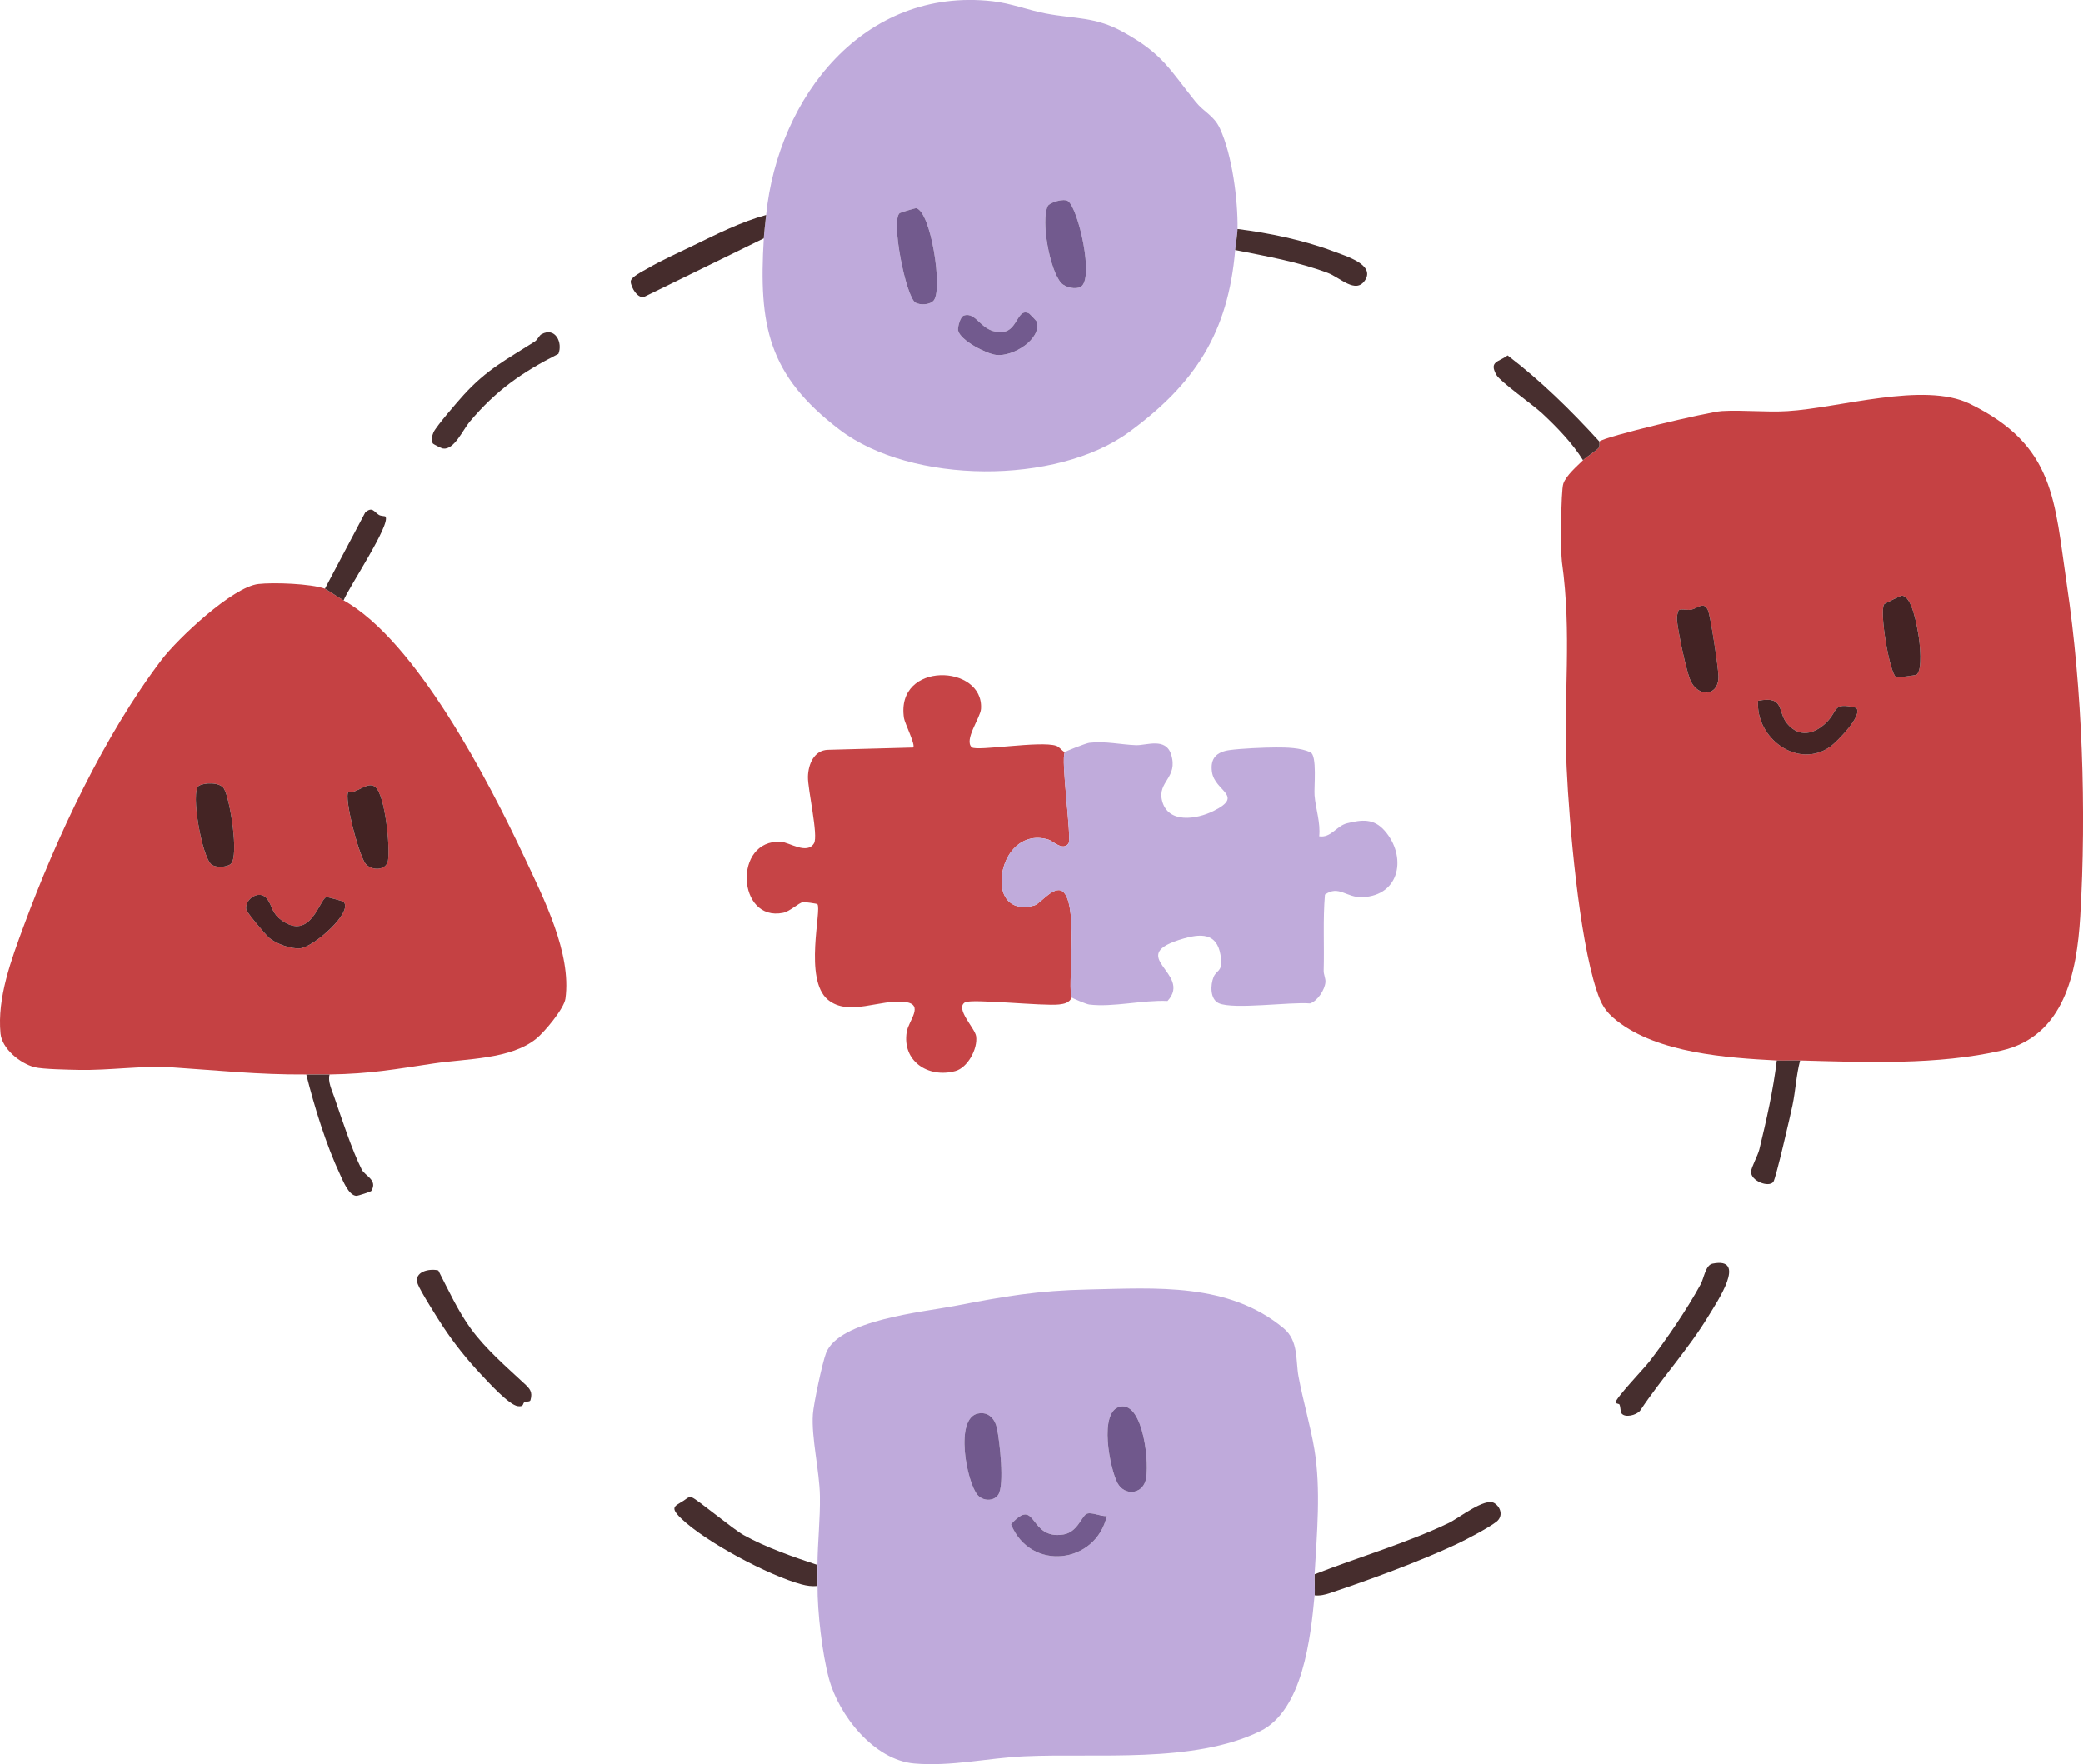 <?xml version="1.0" encoding="UTF-8"?>
<svg id="Layer_2" xmlns="http://www.w3.org/2000/svg" version="1.1" viewBox="0 0 973.09 824.1">
  <!-- Generator: Adobe Illustrator 29.3.1, SVG Export Plug-In . SVG Version: 2.1.0 Build 151)  -->
  <defs>
    <style>
      .st0 {
        fill: #c54143;
      }

      .st1 {
        fill: #71598d;
      }

      .st2 {
        fill: #482f2f;
      }

      .st3 {
        fill: #bfaadb;
      }

      .st4 {
        fill: #472e2e;
      }

      .st5 {
        fill: #725a8e;
      }

      .st6 {
        fill: #70588c;
      }

      .st7 {
        fill: #462d2d;
      }

      .st8 {
        fill: #483030;
      }

      .st9 {
        fill: #735b8e;
      }

      .st10 {
        fill: #432323;
      }

      .st11 {
        fill: #452d2d;
      }

      .st12 {
        fill: #c64446;
      }

      .st13 {
        fill: #725a8d;
      }

      .st14 {
        fill: #462e2e;
      }

      .st15 {
        fill: #432324;
      }

      .st16 {
        fill: #442424;
      }

      .st17 {
        fill: #452c2c;
      }

      .st18 {
        fill: #c0abdb;
      }
    </style>
  </defs>
  <g>
    <path class="st7" d="M614.12,745.19c.29-3.16-.18-6.61,0-9.82,20.32-7.96,43.09-14.59,62.71-23.99,4.78-2.29,16.84-11.98,21.24-9.28,3.13,1.92,4.2,6.18,1.05,8.68-3.55,2.81-14.38,8.5-18.84,10.59-17.1,8-40.95,16.77-59.01,22.78-2.37.79-4.63,1.32-7.15,1.03Z"/>
    <path class="st14" d="M381.87,731c-.02,2.88.02,6.77,0,9.82-2.57.27-4.95-.08-7.43-.74-15.36-4.13-44.9-19.83-56.34-30.9-6.2-6-1.82-5.69,2.77-9.27.76-.62,1.52-.66,2.45-.41,1.94.52,19.05,14.75,24.03,17.52,10.41,5.8,23.21,10.24,34.53,13.99Z"/>
  </g>
  <g>
    <g>
      <g>
        <path class="st3" d="M381.87,731c.07-10.79,1.32-21.44,1.14-32.23-.2-11.72-4.03-27.19-3.29-38.12.33-4.94,4.43-24.25,6.19-28.71,6.04-15.36,45.13-19.06,59.9-21.89,23.69-4.55,38.44-7.21,63.06-7.73,31.23-.65,65.03-3.31,90.8,18.12,7.08,5.88,5.57,15.1,6.97,22.6,2.07,11.14,5.65,23.36,7.42,34.03,3.09,18.64,1.15,39.53.08,58.28-.18,3.21.29,6.66,0,9.82-1.83,19.79-5.55,53.77-25.42,63.47-31.32,15.29-76.46,10.16-110.37,11.75-17.07.8-34,4.85-51.24,3.36-18.82-1.63-35.28-22.46-39.9-39.72-3.16-11.78-5.4-31.16-5.31-43.23.02-3.05-.02-6.94,0-9.82ZM523.34,657.04c-10.33,2.13-4.76,29.33-1.28,35.71,3.2,5.88,11.09,5.39,13.07-.96,2.14-6.85-.8-37.01-11.79-34.75ZM456.81,660.29c-10.97,2.29-5.22,31.93-.22,37.95,2.48,2.98,7.6,3.16,9.73,0,3.03-4.52.66-25.02-.57-30.97-.94-4.54-4.01-8-8.94-6.97ZM507.48,707.22c-2.29,1.35-4.25,8.48-10.63,9.53-16.56,2.71-12.24-18.27-24.55-4.77,9.03,22.25,39.65,18.65,44.79-3.89-2.65.47-7.43-2.16-9.6-.88Z"/>
        <path class="st6" d="M523.34,657.04c10.98-2.26,13.93,27.89,11.79,34.75-1.98,6.35-9.87,6.84-13.07.96-3.47-6.38-9.05-33.58,1.28-35.71Z"/>
        <path class="st1" d="M456.81,660.29c4.93-1.03,8,2.43,8.94,6.97,1.23,5.95,3.61,26.45.57,30.97-2.13,3.17-7.25,2.99-9.73,0-5.01-6.01-10.75-35.66.22-37.95Z"/>
        <path class="st9" d="M507.48,707.22c2.18-1.29,6.95,1.35,9.6.88-5.14,22.54-35.75,26.14-44.79,3.89,12.32-13.5,7.99,7.48,24.55,4.77,6.38-1.05,8.34-8.18,10.63-9.53Z"/>
      </g>
      <g>
        <g>
          <path class="st12" d="M500.72,465.91c-1.2,2.55-3.48,3.01-5.98,3.3-7.55.85-41.05-2.84-44.01-.96-4.63,2.93,4.7,12.02,5.25,15.74.88,5.91-3.96,14.77-9.73,16.33-12.69,3.43-24.95-4.67-22.68-18.34.87-5.27,8.33-12.73-.75-13.94-11.45-1.53-26.31,6.98-36.05-1.02-11.53-9.47-2.72-42.41-4.96-44.68-.24-.24-6.05-1.08-6.77-.94-2.01.41-6.02,4.33-9.22,4.99-21.51,4.41-23.48-34.47-1-33.17,3.83.22,12.2,6.15,15.43.71,2.14-3.59-2.97-25.23-2.83-31.1s2.9-12.4,9.34-12.57l39.82-1.07c1.21-1.14-3.92-11.31-4.29-13.69-4.16-26.82,37.45-25.32,35.98-4.32-.29,4.13-8.09,14.55-4.31,17.9,2.24,1.99,32.08-3.18,39.43-.7,1.65.56,2.55,2.27,4.07,3-2.06,3.07,3.31,40.38,1.71,42.61-2.63,3.67-7.26-1.13-9.28-1.76-13.58-4.24-22.73,8.53-21.94,20.83.56,8.77,7.1,12.43,15.4,9.83,2.97-.93,9.8-10.58,13.84-5.77,6.62,7.88,1.24,45.16,3.54,48.81Z"/>
          <path class="st18" d="M497.45,351.37c.34-.51,9.98-4.21,11.42-4.39,7.34-.9,14.94.88,21.83,1.12,4.79.17,13.87-3.76,16.41,4.31,3.45,10.99-6.55,12.58-4.21,21.68,2.78,10.78,16.13,8.65,23.98,4.76,14.68-7.28.61-9.09-.69-18.28-.89-6.31,2.13-9.33,8.22-10.18,5.37-.75,16-1.22,21.66-1.24,5.13-.02,11.37.11,16.11,2.25,3.24,1.46,1.63,16.42,1.94,20.15.51,6.3,2.84,12.63,2.17,19.11,5.52.85,8.03-4.85,13-6.09,7.15-1.78,12.52-2.22,17.5,3.39,10.4,11.7,7.61,30.35-10.31,31.13-7.55.33-11.02-5.82-17.51-1.2-.99,11.83-.26,23.68-.59,35.5-.05,1.78.94,3.63.83,5.31-.23,3.54-3.7,8.94-7.22,10.02-9.01-.81-35.66,2.96-42.56-.08-4.19-1.85-4.01-8.55-2.48-12.25,1.37-3.3,4.02-2.39,3.49-8.32-1.04-11.46-7.72-12.43-17.19-9.75-28.88,8.16,4.27,16.14-7.82,29.26-11.51-.53-25.44,3.02-36.56,1.66-1.39-.17-7.91-2.93-8.15-3.3-2.31-3.65,3.08-40.93-3.54-48.81-4.04-4.81-10.87,4.84-13.84,5.77-8.3,2.6-14.83-1.06-15.4-9.83-.79-12.29,8.35-25.06,21.94-20.83,2.02.63,6.65,5.43,9.28,1.76,1.6-2.23-3.77-39.54-1.71-42.61Z"/>
        </g>
        <g>
          <path class="st3" d="M578.14,107c-.05,2.75-.82,6.65-1.09,9.82-3.32,38.45-18.52,62.28-49.64,85.06-33.84,24.77-101.59,24.43-135.15-1.09-33.62-25.56-37.88-48.87-35.46-89.43.2-3.42.73-7.34,1.09-10.91,5.56-55.18,45.75-106.64,105.8-99.86,8.55.97,16.65,4.18,24.8,5.73,13.83,2.64,23.03,1.4,36.11,8.6,18.62,10.25,21.75,17.51,33.92,32.61,4.05,5.01,8.55,6.37,11.42,12.57,5.69,12.29,8.43,33.42,8.2,46.89ZM504.85,134.03c6.45-3.66-1.06-36.44-5.89-40.02-2-1.49-8.73.65-9.51,2.31-3.26,6.99.95,29.98,6.28,35.87,1.94,2.15,6.77,3.19,9.12,1.85ZM420.25,99.58c-4.17,3.49,2.92,39.09,7.4,41.8,2.25,1.36,7.07,1.06,8.66-1.18,4.05-5.71-1.46-41.25-8.31-42.92-.39-.1-7.44,2.04-7.75,2.3ZM480.86,146.55c-5.56-3.17-5.4,7.8-12.27,8.53-10.31,1.09-12.1-9.85-18.44-7.6-1.61.57-2.86,5.53-2.6,6.86.91,4.66,13.13,10.96,17.83,11.49,7.87.9,21.12-7.28,19.02-15.48-.06-.25-3.31-3.66-3.54-3.79Z"/>
          <path class="st8" d="M202.19,207.15c-.79-1.39-.33-3.76.34-5.21,1.31-2.84,11.37-14.46,14.13-17.49,10.88-11.95,19.87-16.42,33.03-24.8,1.57-1,2.08-2.85,3.3-3.52,6.43-3.53,10,3.99,7.87,9.19-17.18,8.71-29.03,16.99-41.44,31.7-3.13,3.71-7.26,13.31-12.47,12.52-.77-.12-4.54-2.01-4.76-2.4Z"/>
          <path class="st17" d="M357.88,100.46c-.36,3.57-.89,7.49-1.09,10.91l-55.33,27.07c-3.36,1.92-6.87-4.48-6.82-6.94.04-2.15,5.88-4.89,8-6.14,6.35-3.74,14.32-7.29,21.06-10.57,11.05-5.37,22.32-11.1,34.19-14.34Z"/>
          <path class="st14" d="M577.05,116.82c.27-3.17,1.04-7.07,1.09-9.82,14.4,1.78,31.01,5.22,44.68,10.39,6.02,2.28,19.83,6.29,14.8,13.67-4.35,6.38-11.52-1.36-17.29-3.54-13.71-5.17-28.92-7.84-43.28-10.7Z"/>
          <path class="st13" d="M420.25,99.58c.31-.26,7.36-2.4,7.75-2.3,6.85,1.67,12.36,37.21,8.31,42.92-1.58,2.23-6.4,2.53-8.66,1.18-4.48-2.7-11.57-38.31-7.4-41.8Z"/>
          <path class="st5" d="M504.85,134.03c-2.35,1.33-7.18.3-9.12-1.85-5.33-5.89-9.54-28.88-6.28-35.87.77-1.66,7.51-3.79,9.51-2.31,4.83,3.59,12.34,36.37,5.89,40.02Z"/>
          <path class="st5" d="M480.86,146.55c.23.13,3.47,3.54,3.54,3.79,2.11,8.2-11.15,16.38-19.02,15.48-4.7-.54-16.92-6.84-17.83-11.49-.26-1.33.99-6.29,2.6-6.86,6.34-2.25,8.13,8.7,18.44,7.6,6.87-.73,6.71-11.7,12.27-8.53Z"/>
        </g>
      </g>
    </g>
    <g>
      <path class="st0" d="M840.92,495.37c-3.64-.1-7.83.16-10.9,0-23.41-1.21-55.52-3.47-74.69-18.55-5.63-4.43-7.38-7.82-9.55-14.44-8.1-24.68-12.69-76.98-13.93-103.88-1.55-33.51,2.55-62.09-2.19-95.99-.65-4.68-.53-33.08.65-36.56,1.31-3.86,6.42-8.19,9.22-10.96,1.53-1.51,6.65-4.82,7.35-5.8s.12-2.74.28-2.92c1.94-2.23,51.08-13.88,57.2-14.23,10.08-.58,20.47.63,30.57.03,24.25-1.43,63.81-13.91,85.24-3.44,39.96,19.51,39.5,45.19,45.34,84.45,7.23,48.54,9.26,105.43,6.26,155.17-1.58,26.23-7.52,55.76-36.78,62.48-29.83,6.85-63.52,5.47-94.06,4.63ZM895.25,315.19c3.04-2.02,1.56-15.05.95-18.6-.7-4.07-3.03-18.37-7.84-18.34-.46,0-7.97,3.66-8.22,4.05-2.26,3.59,2.54,32.07,5.62,34.02.49.31,9.09-.87,9.49-1.14ZM784.37,284.97c-.65.4-1.1,3.41-1,4.48.48,5.56,4.1,22.61,6.06,27.8,3.23,8.53,13.46,8.51,13.36-1.27-.04-3.71-3.72-28.57-4.99-31.1-2.02-4.02-4.61-.77-7.66-.09-1.7.38-4.68-.47-5.77.19ZM867.09,330.64c-11.3-2.83-8.14,1.39-14.16,7.11-5.5,5.23-12.36,6.88-17.93.44-4.88-5.64-1.02-13.33-13.72-10.83-1.28,17.42,18.64,32.28,33.86,21.33,2.72-1.96,15.48-14.66,11.95-18.05Z"/>
      <path class="st14" d="M756.55,656.07c-.16-.38-1.81-.41-1.83-.94-.09-1.95,13.34-15.96,15.77-19.12,8.19-10.63,17.52-24.3,23.94-36.05,1.62-2.96,2.29-9.03,5.57-9.69,16.54-3.34,2.12,17.81-1.83,24.35-9.4,15.56-21.97,29.22-32.01,44.34-1.67,2.1-7.16,3.48-8.72,1.16-.52-.78-.31-2.65-.9-4.04Z"/>
      <path class="st2" d="M747.14,206.28c-.16.18.41,1.96-.28,2.92s-5.82,4.29-7.35,5.8c-4.94-7.97-12.21-15.46-19.05-21.85-4.11-3.84-19.58-14.83-21.34-17.91-3.72-6.5,1.02-6.04,5.16-9.2,15.39,11.71,29.7,25.74,42.87,40.23Z"/>
      <path class="st11" d="M840.92,495.37c-1.82,6.84-2.12,14.06-3.57,20.97-.97,4.61-7.79,34.34-8.95,35.77-2.26,2.77-10.66-.57-10.39-4.82.14-2.22,3.13-7.37,3.87-10.43,3.33-13.68,6.45-27.52,8.14-41.49,3.07.16,7.26-.1,10.9,0Z"/>
      <path class="st16" d="M867.09,330.64c3.53,3.39-9.23,16.09-11.95,18.05-15.22,10.96-35.14-3.9-33.86-21.33,12.69-2.5,8.84,5.19,13.72,10.83,5.57,6.44,12.43,4.78,17.93-.44,6.02-5.72,2.86-9.94,14.16-7.11Z"/>
      <path class="st15" d="M784.37,284.97c1.09-.66,4.07.19,5.77-.19,3.04-.68,5.64-3.92,7.66.09,1.27,2.53,4.96,27.39,4.99,31.1.09,9.77-10.13,9.8-13.36,1.27-1.96-5.18-5.58-22.23-6.06-27.8-.09-1.07.35-4.08,1-4.48Z"/>
      <path class="st15" d="M895.25,315.19c-.4.26-9,1.45-9.49,1.14-3.08-1.94-7.87-30.42-5.62-34.02.24-.39,7.76-4.05,8.22-4.05,4.82-.03,7.14,14.27,7.84,18.34.61,3.55,2.09,16.58-.95,18.6Z"/>
    </g>
    <g>
      <path class="st0" d="M151.8,275c.49.17,6.71,4.33,8.72,5.45,33.98,18.97,67.94,84.75,84.48,120.02,8.95,19.08,22.08,44.86,19.15,66.03-.65,4.67-9.9,15.76-13.82,18.85-12.1,9.56-32.4,9.14-47.54,11.39-18.45,2.75-29.48,4.84-48.82,5.16-3.27.05-7.68-.02-10.9,0-22.68.14-40.73-1.88-62.65-3.31-14.12-.92-29.17,1.49-43.71,1.18-4.63-.1-16.76-.29-20.53-1.26-6.78-1.74-15.23-8.63-15.93-15.71-1.65-16.75,5.08-34.63,10.84-50.22,15.29-41.37,37.65-89.15,64.38-124.32,7.6-10,33.18-34.07,45.25-35.45,7.1-.81,24.45-.17,31.08,2.18ZM107.92,403.47c3.78-3.77-.39-30-3.21-34.99-1.91-3.36-9.58-2.9-11.86-1.36-3.9,2.63,1.44,33.18,5.96,36.71,2,1.56,7.37,1.39,9.11-.36ZM162.78,369.98c-2.28,2.27,4.95,30.22,8.16,33.69,2.94,3.19,9.47,2.98,10.3-1.57,1.1-6.01-1.24-30.68-5.92-34.48-3.61-2.93-8.23,3.05-12.55,2.36ZM160.48,421.23c-.29-.29-7.59-2.29-7.99-2.17-3.24.93-7.23,20.63-20.87,10.87-4.63-3.31-4.26-6.34-6.6-9.76-3.49-5.11-10.84-.19-9.99,4.67.25,1.4,9.06,11.8,10.66,13.2,3.25,2.83,10.29,5.37,14.56,4.96,6.37-.61,24.99-17.06,20.23-21.76Z"/>
      <path class="st4" d="M245.1,646.42c2.35,2.2,3.84,3.72,2.72,7.59-.28.96-1.94.44-2.89,1.04-.85.53-.04,2.18-3.03,1.78-4.1-.54-13.75-11.19-17.07-14.71-6.45-6.83-12.71-14.63-17.88-22.48-2.43-3.69-10.58-16.56-11.79-19.86-2.13-5.81,5.55-7.39,9.61-6.34,4.7,9.12,9.19,18.99,15.26,27.29,7.04,9.61,16.5,17.69,25.06,25.68Z"/>
      <path class="st7" d="M153.98,501.91c-.96,3.15,1.09,7.36,2.14,10.41,3.35,9.75,8.42,25.22,12.89,34.01,1.5,2.95,7.61,4.88,4.45,9.98-.19.31-6.19,2.31-6.98,2.28-3.57-.16-6.21-6.98-7.54-9.8-6.64-14.12-12.05-31.76-15.85-46.87,3.22-.02,7.63.05,10.9,0Z"/>
      <path class="st7" d="M151.8,275l18.86-35.66c3.37-2.78,3.96-.28,6.37,1.21.93.57,2.8.5,3.01.74,2.9,3.22-17.42,33.64-19.51,39.17-2.01-1.12-8.23-5.28-8.72-5.45Z"/>
      <path class="st15" d="M160.48,421.23c4.76,4.7-13.86,21.15-20.23,21.76-4.26.41-11.31-2.13-14.56-4.96-1.6-1.39-10.41-11.8-10.66-13.2-.86-4.87,6.49-9.79,9.99-4.67,2.33,3.41,1.96,6.44,6.6,9.76,13.64,9.76,17.63-9.94,20.87-10.87.4-.11,7.69,1.88,7.99,2.17Z"/>
      <path class="st16" d="M107.92,403.47c-1.75,1.74-7.11,1.92-9.11.36-4.51-3.53-9.86-34.08-5.96-36.71,2.28-1.53,9.95-1.99,11.86,1.36,2.83,4.99,6.99,31.22,3.21,34.99Z"/>
      <path class="st10" d="M162.78,369.98c4.31.69,8.94-5.29,12.55-2.36,4.67,3.8,7.02,28.47,5.92,34.48-.83,4.56-7.36,4.77-10.3,1.57-3.21-3.48-10.44-31.43-8.16-33.69Z"/>
    </g>
  </g>
</svg>